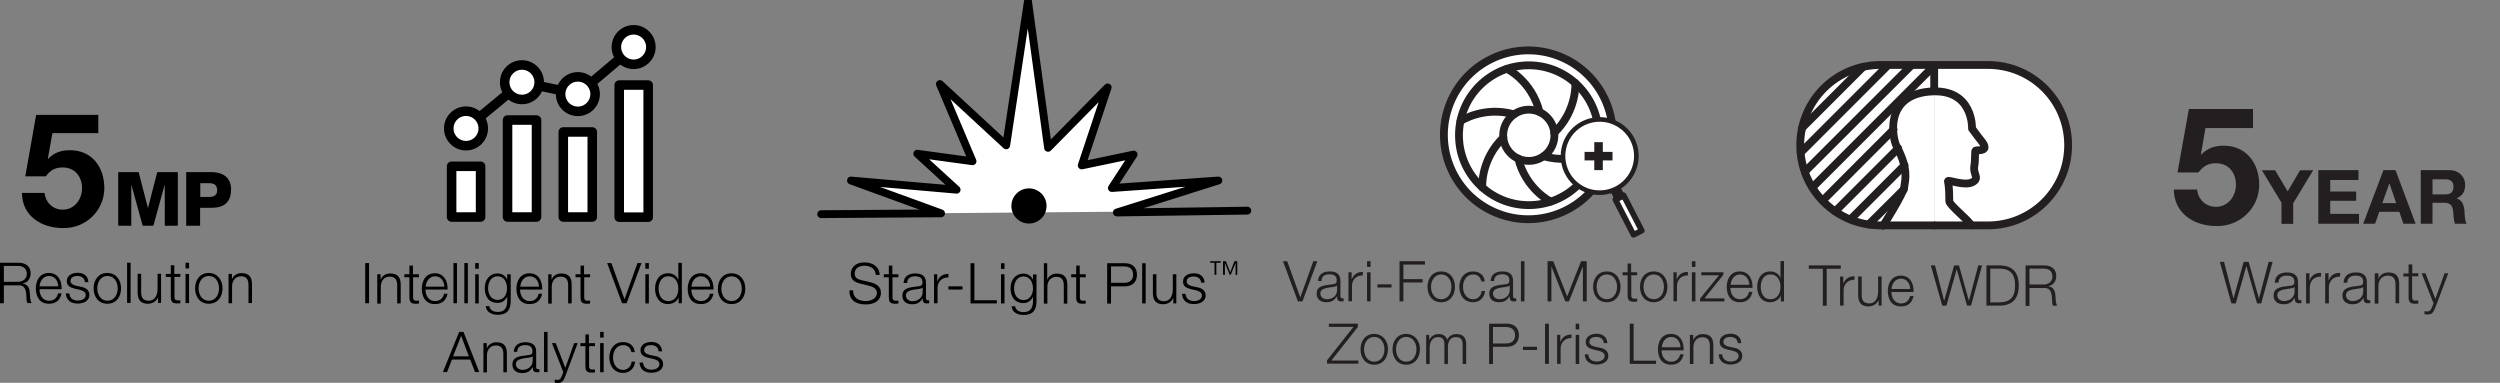 <?xml version="1.0" encoding="utf-8"?>
<!-- Generator: Adobe Illustrator 25.4.1, SVG Export Plug-In . SVG Version: 6.00 Build 0)  -->
<svg version="1.1" id="Layer_1" xmlns="http://www.w3.org/2000/svg" xmlns:xlink="http://www.w3.org/1999/xlink" x="0px" y="0px"
	 viewBox="0 0 1493 228.6" style="enable-background:new 0 0 1493 228.6;" xml:space="preserve">
<rect x="0" y="0" width="1493" height="228.6" fill="#808080" stroke="none"/>
<style type="text/css">
	.st0{fill:#231F20;}
	.st1{fill:#FFFFFF;stroke:#231F20;stroke-width:4.669;stroke-linecap:round;stroke-linejoin:round;stroke-miterlimit:10;}
	.st2{fill:none;stroke:#231F20;stroke-width:4.669;stroke-linecap:round;stroke-linejoin:round;stroke-miterlimit:10;}
	.st3{fill:#FFFFFF;stroke:#231F20;stroke-width:2.752;stroke-miterlimit:10;}
	.st4{fill:#FFFFFF;stroke:#231F20;stroke-width:3.44;stroke-linecap:round;stroke-linejoin:round;stroke-miterlimit:10;}
	.st5{fill:none;stroke:#231F20;stroke-width:3.44;stroke-linecap:round;stroke-linejoin:round;stroke-miterlimit:10;}
	.st6{fill:#FFFFFF;stroke:#000000;stroke-width:4.669;stroke-linecap:round;stroke-linejoin:round;stroke-miterlimit:10;}
	.st7{fill:#FFFFFF;stroke:#000000;stroke-width:5.699;stroke-linecap:round;stroke-linejoin:round;stroke-miterlimit:10;}
	.st8{fill:none;stroke:#000000;stroke-width:5.699;stroke-linecap:round;stroke-linejoin:round;stroke-miterlimit:10;}
</style>
<g>
	<g>
		<g>
			<g>
				<path class="st0" d="M1345.4,76.5h-28.3l-2.7,15.6l0.2,0.2c3.7-3.8,8-5.3,13.4-5.3c13.5,0,21.2,10.5,21.2,23.3
					c0,14.1-11.7,25-25.5,24.7c-13.3,0-25.3-7.4-25.5-21.8h13.9c0.7,6.1,5.2,10.3,11.3,10.3c7.3,0,11.9-6.4,11.9-13.2
					c0-7.2-4.4-12.8-11.9-12.8c-5,0-7.7,1.8-10.5,5.5h-12.5l6.8-37.9h38.3V76.5z"/>
			</g>
			<g>
				<path class="st0" d="M1362.6,121.2l-11.8-19.5h7.9l7.5,12.6l7.4-12.6h7.8l-11.9,19.7v12.3h-7V121.2z"/>
				<path class="st0" d="M1384.6,101.6h23.9v5.9h-16.9v6.9h15.5v5.5h-15.5v7.8h17.2v5.9h-24.3V101.6z"/>
				<path class="st0" d="M1423.4,101.6h7.2l12,32h-7.3l-2.4-7.1h-12l-2.5,7.1h-7.1L1423.4,101.6z M1422.7,121.3h8.3l-4-11.7h-0.1
					L1422.7,121.3z"/>
				<path class="st0" d="M1445.6,101.6h17.2c5.7,0,9.4,4,9.4,8.8c0,3.8-1.5,6.6-5.1,8v0.1c3.4,0.9,4.4,4.3,4.7,7.5
					c0.1,2,0.1,5.8,1.3,7.6h-7c-0.8-2-0.8-5.1-1.1-7.7c-0.5-3.4-1.8-4.8-5.3-4.8h-7v12.5h-7V101.6z M1452.7,116.1h7.7
					c3.1,0,4.8-1.3,4.8-4.6c0-3.1-1.7-4.4-4.8-4.4h-7.7V116.1z"/>
			</g>
		</g>
		<g>
			<path class="st0" d="M1325.7,156.4h2.5l5.6,21.7h0.1l6-21.7h3l6.1,21.7h0.1l5.7-21.7h2.4l-6.8,24.8h-2.5l-6.3-22.2h-0.1
				l-6.3,22.2h-2.6L1325.7,156.4z"/>
			<path class="st0" d="M1358.5,168.7c0.2-4.2,3.2-6,7.3-6c3.2,0,6.6,1,6.6,5.8v9.5c0,0.8,0.4,1.3,1.3,1.3c0.2,0,0.5-0.1,0.7-0.1
				v1.8c-0.5,0.1-0.8,0.1-1.4,0.1c-2.2,0-2.6-1.3-2.6-3.1h-0.1c-1.5,2.3-3.1,3.7-6.5,3.7c-3.3,0-6-1.6-6-5.2c0-5,4.9-5.2,9.6-5.8
				c1.8-0.2,2.8-0.5,2.8-2.4c0-3-2.1-3.7-4.7-3.7c-2.7,0-4.7,1.3-4.8,4.2H1358.5z M1370.2,171.4L1370.2,171.4
				c-0.3,0.5-1.3,0.7-1.9,0.8c-3.7,0.7-8.3,0.6-8.3,4.1c0,2.2,1.9,3.5,4,3.5c3.3,0,6.3-2.1,6.3-5.6V171.4z"/>
			<path class="st0" d="M1377.2,163.2h2v4.2h0.1c1.1-2.9,3.5-4.6,6.8-4.4v2.2c-4-0.2-6.7,2.7-6.7,6.4v9.6h-2.2V163.2z"/>
			<path class="st0" d="M1388.6,163.2h2v4.2h0.1c1.1-2.9,3.5-4.6,6.8-4.4v2.2c-4-0.2-6.7,2.7-6.7,6.4v9.6h-2.2V163.2z"/>
			<path class="st0" d="M1399.6,168.7c0.2-4.2,3.2-6,7.3-6c3.2,0,6.6,1,6.6,5.8v9.5c0,0.8,0.4,1.3,1.3,1.3c0.2,0,0.5-0.1,0.7-0.1
				v1.8c-0.5,0.1-0.8,0.1-1.4,0.1c-2.2,0-2.6-1.3-2.6-3.1h-0.1c-1.5,2.3-3.1,3.7-6.5,3.7c-3.3,0-6-1.6-6-5.2c0-5,4.9-5.2,9.6-5.8
				c1.8-0.2,2.8-0.5,2.8-2.4c0-3-2.1-3.7-4.7-3.7c-2.7,0-4.7,1.3-4.8,4.2H1399.6z M1411.2,171.4L1411.2,171.4
				c-0.3,0.5-1.3,0.7-1.9,0.8c-3.7,0.7-8.3,0.6-8.3,4.1c0,2.2,1.9,3.5,4,3.5c3.3,0,6.3-2.1,6.3-5.6V171.4z"/>
			<path class="st0" d="M1418.2,163.2h2.2v3.1h0.1c0.8-2.2,3.2-3.6,5.7-3.6c5,0,6.6,2.6,6.6,6.9v11.5h-2.2V170c0-3.1-1-5.4-4.6-5.4
				c-3.5,0-5.6,2.6-5.6,6.2v10.5h-2.2V163.2z"/>
			<path class="st0" d="M1440.5,163.2h3.7v1.8h-3.7v12.1c0,1.4,0.2,2.3,1.8,2.4c0.6,0,1.3,0,1.9-0.1v1.9c-0.7,0-1.3,0.1-1.9,0.1
				c-2.9,0-3.9-1-3.9-4v-12.3h-3.1v-1.8h3.1v-5.4h2.2V163.2z"/>
			<path class="st0" d="M1446.2,163.2h2.3l5.9,15.3l5.5-15.3h2.2l-7.8,20.7c-1.3,3-2,3.9-4.7,3.9c-0.9,0-1.3,0-1.7-0.2v-1.8
				c0.5,0.1,1,0.2,1.5,0.2c1.9,0,2.4-1.1,3.1-2.8l0.8-2.1L1446.2,163.2z"/>
		</g>
	</g>
	<g>
		<g>
			<path class="st0" d="M766.2,156h2.5l7.8,21.5h0.1l7.7-21.5h2.4l-8.9,24h-2.7L766.2,156z"/>
			<path class="st0" d="M787.1,167.9c0.2-4.1,3.1-5.8,7-5.8c3.1,0,6.4,0.9,6.4,5.6v9.2c0,0.8,0.4,1.3,1.2,1.3c0.2,0,0.5-0.1,0.7-0.1
				v1.8c-0.5,0.1-0.8,0.1-1.4,0.1c-2.2,0-2.5-1.2-2.5-3h-0.1c-1.5,2.3-3,3.5-6.3,3.5c-3.2,0-5.8-1.6-5.8-5.1c0-4.9,4.7-5,9.3-5.6
				c1.7-0.2,2.7-0.4,2.7-2.4c0-2.9-2.1-3.6-4.5-3.6c-2.6,0-4.6,1.2-4.6,4H787.1z M798.4,170.5L798.4,170.5c-0.3,0.5-1.3,0.7-1.8,0.8
				c-3.6,0.6-8.1,0.6-8.1,4c0,2.1,1.9,3.4,3.9,3.4c3.2,0,6.1-2,6.1-5.4V170.5z"/>
			<path class="st0" d="M805.2,162.6h2v4.1h0.1c1.1-2.8,3.4-4.4,6.6-4.3v2.1c-3.8-0.2-6.5,2.6-6.5,6.2v9.2h-2.1V162.6z"/>
			<path class="st0" d="M816.4,156h2.1v3.4h-2.1V156z M816.4,162.6h2.1V180h-2.1V162.6z"/>
			<path class="st0" d="M822.6,171.7v-1.9h8.4v1.9H822.6z"/>
			<path class="st0" d="M835.8,156H851v2h-12.9v8.7h11.5v2h-11.5V180h-2.3V156z"/>
			<path class="st0" d="M868.9,171.3c0,5-2.9,9.2-8.2,9.2c-5.3,0-8.2-4.2-8.2-9.2c0-5,2.9-9.2,8.2-9.2
				C866,162.1,868.9,166.3,868.9,171.3z M854.6,171.3c0,3.7,2,7.4,6.1,7.4c4.1,0,6.1-3.7,6.1-7.4c0-3.7-2-7.4-6.1-7.4
				C856.7,163.9,854.6,167.6,854.6,171.3z"/>
			<path class="st0" d="M884.7,168.1c-0.6-2.6-2.2-4.2-4.9-4.2c-4.1,0-6.1,3.7-6.1,7.4c0,3.7,2,7.4,6.1,7.4c2.6,0,4.8-2,5-4.9h2.1
				c-0.6,4.2-3.3,6.7-7.2,6.7c-5.3,0-8.2-4.2-8.2-9.2c0-5,2.9-9.2,8.2-9.2c3.7,0,6.6,2,7,6H884.7z"/>
			<path class="st0" d="M890.2,167.9c0.2-4.1,3.1-5.8,7-5.8c3.1,0,6.4,0.9,6.4,5.6v9.2c0,0.8,0.4,1.3,1.2,1.3c0.2,0,0.5-0.1,0.7-0.1
				v1.8c-0.5,0.1-0.8,0.1-1.4,0.1c-2.2,0-2.5-1.2-2.5-3h-0.1c-1.5,2.3-3,3.5-6.3,3.5c-3.2,0-5.8-1.6-5.8-5.1c0-4.9,4.7-5,9.3-5.6
				c1.8-0.2,2.7-0.4,2.7-2.4c0-2.9-2-3.6-4.5-3.6c-2.6,0-4.6,1.2-4.6,4H890.2z M901.5,170.5L901.5,170.5c-0.3,0.5-1.3,0.7-1.8,0.8
				c-3.6,0.6-8.1,0.6-8.1,4c0,2.1,1.9,3.4,3.9,3.4c3.2,0,6.1-2,6.1-5.4V170.5z"/>
			<path class="st0" d="M908.3,156h2.1v24h-2.1V156z"/>
			<path class="st0" d="M924.2,156h3.4l8.3,21l8.3-21h3.4v24h-2.3v-20.7h-0.1l-8.2,20.7h-2.2l-8.2-20.7h-0.1V180h-2.3V156z"/>
			<path class="st0" d="M967.8,171.3c0,5-2.9,9.2-8.2,9.2c-5.3,0-8.2-4.2-8.2-9.2c0-5,2.9-9.2,8.2-9.2
				C964.9,162.1,967.8,166.3,967.8,171.3z M953.5,171.3c0,3.7,2,7.4,6.1,7.4c4.1,0,6.1-3.7,6.1-7.4c0-3.7-2-7.4-6.1-7.4
				C955.5,163.9,953.5,167.6,953.5,171.3z"/>
			<path class="st0" d="M974.2,162.6h3.5v1.8h-3.5v11.7c0,1.4,0.2,2.2,1.7,2.3c0.6,0,1.2,0,1.8-0.1v1.8c-0.6,0-1.2,0.1-1.9,0.1
				c-2.8,0-3.8-0.9-3.8-3.9v-11.9h-3v-1.8h3v-5.2h2.1V162.6z"/>
			<path class="st0" d="M995.8,171.3c0,5-2.9,9.2-8.2,9.2c-5.3,0-8.2-4.2-8.2-9.2c0-5,2.9-9.2,8.2-9.2
				C992.9,162.1,995.8,166.3,995.8,171.3z M981.5,171.3c0,3.7,2,7.4,6.1,7.4c4.1,0,6.1-3.7,6.1-7.4c0-3.7-2-7.4-6.1-7.4
				C983.5,163.9,981.5,167.6,981.5,171.3z"/>
			<path class="st0" d="M999.3,162.6h2v4.1h0.1c1.1-2.8,3.4-4.4,6.6-4.3v2.1c-3.8-0.2-6.5,2.6-6.5,6.2v9.2h-2.1V162.6z"/>
			<path class="st0" d="M1010.4,156h2.1v3.4h-2.1V156z M1010.4,162.6h2.1V180h-2.1V162.6z"/>
			<path class="st0" d="M1017.9,178.2h11.9v1.8h-14.5v-1.7l11.3-13.9h-10.6v-1.8h13.2v1.5L1017.9,178.2z"/>
			<path class="st0" d="M1033.4,171.9c0,3.1,1.6,6.8,5.7,6.8c3.1,0,4.8-1.8,5.4-4.4h2.1c-0.9,3.9-3.2,6.2-7.6,6.2
				c-5.5,0-7.8-4.2-7.8-9.2c0-4.6,2.3-9.2,7.8-9.2c5.6,0,7.8,4.9,7.6,9.8H1033.4z M1044.7,170.1c-0.1-3.2-2.1-6.2-5.5-6.2
				c-3.5,0-5.4,3-5.7,6.2H1044.7z"/>
			<path class="st0" d="M1065.4,180h-1.9v-3.3h-0.1c-0.9,2.3-3.7,3.8-6.2,3.8c-5.3,0-7.8-4.3-7.8-9.2c0-4.9,2.5-9.2,7.8-9.2
				c2.6,0,5.1,1.3,6,3.8h0.1v-10h2.1V180z M1057.2,178.7c4.5,0,6.1-3.8,6.1-7.4c0-3.6-1.6-7.4-6.1-7.4c-4,0-5.7,3.8-5.7,7.4
				C1051.5,174.9,1053.2,178.7,1057.2,178.7z"/>
			<path class="st0" d="M793.6,193.3h17.3v2l-15.8,20h16.1v1.9h-18.7v-2l15.8-20h-14.7V193.3z"/>
			<path class="st0" d="M828.9,208.6c0,5-2.9,9.2-8.2,9.2c-5.3,0-8.2-4.2-8.2-9.2c0-5,2.9-9.2,8.2-9.2
				C826,199.5,828.9,203.7,828.9,208.6z M814.6,208.6c0,3.7,2,7.4,6.1,7.4c4.1,0,6.1-3.7,6.1-7.4c0-3.7-2-7.4-6.1-7.4
				C816.7,201.2,814.6,204.9,814.6,208.6z"/>
			<path class="st0" d="M848,208.6c0,5-2.9,9.2-8.2,9.2c-5.3,0-8.2-4.2-8.2-9.2c0-5,2.9-9.2,8.2-9.2
				C845.1,199.5,848,203.7,848,208.6z M833.7,208.6c0,3.7,2,7.4,6.1,7.4c4.1,0,6.1-3.7,6.1-7.4c0-3.7-2-7.4-6.1-7.4
				C835.7,201.2,833.7,204.9,833.7,208.6z"/>
			<path class="st0" d="M851.5,200h2v2.9h0.1c1.1-2.1,2.9-3.4,5.7-3.4c2.3,0,4.3,1.1,5,3.4c1-2.3,3.2-3.4,5.5-3.4
				c3.8,0,5.8,2,5.8,6.1v11.8h-2.1v-11.7c0-2.9-1.1-4.4-4.1-4.4c-3.7,0-4.7,3-4.7,6.3v9.8h-2.1v-11.8c0-2.4-0.9-4.3-3.6-4.3
				c-3.7,0-5.1,2.8-5.2,6.4v9.7h-2.1V200z"/>
			<path class="st0" d="M889.3,193.3h10.7c4.3,0,7.1,2.5,7.1,6.9c0,4.3-2.8,6.9-7.1,6.9h-8.4v10.3h-2.3V193.3z M891.6,205.1h7.9
				c3.2,0,5.3-1.6,5.3-4.9c0-3.3-2.2-4.9-5.3-4.9h-7.9V205.1z"/>
			<path class="st0" d="M909.5,209v-1.9h8.4v1.9H909.5z"/>
			<path class="st0" d="M922.7,193.3h2.3v24h-2.3V193.3z"/>
			<path class="st0" d="M929.8,200h2v4.1h0.1c1.1-2.8,3.4-4.4,6.6-4.3v2.1c-3.8-0.2-6.5,2.6-6.5,6.2v9.2h-2.1V200z"/>
			<path class="st0" d="M941,193.3h2.1v3.4H941V193.3z M941,200h2.1v17.4H941V200z"/>
			<path class="st0" d="M957.8,205c-0.1-2.6-2.1-3.8-4.5-3.8c-1.9,0-4.1,0.7-4.1,3c0,1.9,2.2,2.6,3.6,2.9l2.8,0.6
				c2.4,0.4,4.9,1.8,4.9,4.8c0,3.8-3.7,5.2-7,5.2c-4,0-6.8-1.9-7.1-6.1h2.1c0.2,2.9,2.3,4.3,5.1,4.3c2,0,4.7-0.9,4.7-3.3
				c0-2-1.9-2.7-3.8-3.2l-2.7-0.6c-2.8-0.7-4.8-1.7-4.8-4.6c0-3.5,3.5-4.9,6.5-4.9c3.5,0,6.2,1.8,6.4,5.6H957.8z"/>
			<path class="st0" d="M973.3,193.3h2.3v22.1h13.4v1.9h-15.7V193.3z"/>
			<path class="st0" d="M992.3,209.2c0,3.1,1.6,6.8,5.7,6.8c3.1,0,4.8-1.8,5.4-4.4h2.1c-0.9,3.9-3.2,6.2-7.6,6.2
				c-5.5,0-7.8-4.2-7.8-9.2c0-4.6,2.3-9.2,7.8-9.2c5.6,0,7.8,4.9,7.6,9.8H992.3z M1003.6,207.4c-0.1-3.2-2.1-6.2-5.5-6.2
				c-3.5,0-5.4,3-5.7,6.2H1003.6z"/>
			<path class="st0" d="M1009.1,200h2.1v3h0.1c0.8-2.1,3.1-3.5,5.5-3.5c4.9,0,6.4,2.6,6.4,6.7v11.2h-2.1v-10.8c0-3-1-5.2-4.4-5.2
				c-3.4,0-5.4,2.6-5.4,5.9v10.1h-2.1V200z"/>
			<path class="st0" d="M1037.8,205c-0.1-2.6-2.1-3.8-4.5-3.8c-1.9,0-4.1,0.7-4.1,3c0,1.9,2.2,2.6,3.6,2.9l2.8,0.6
				c2.4,0.4,4.9,1.8,4.9,4.8c0,3.8-3.7,5.2-7,5.2c-4,0-6.8-1.9-7.1-6.1h2.1c0.2,2.9,2.3,4.3,5.1,4.3c2,0,4.7-0.9,4.7-3.3
				c0-2-1.9-2.7-3.8-3.2l-2.7-0.6c-2.8-0.7-4.8-1.7-4.8-4.6c0-3.5,3.5-4.9,6.5-4.9c3.5,0,6.2,1.8,6.4,5.6H1037.8z"/>
		</g>
		<g>
			<g>
				
					<ellipse transform="matrix(0.368 -0.93 0.93 0.368 501.588 899.861)" class="st1" cx="913" cy="80.8" rx="50.4" ry="50.4"/>
				<path class="st2" d="M913,96.1c-8.4,0-15.3-6.8-15.3-15.3c0-8.4,6.8-15.3,15.3-15.3c8.4,0,15.3,6.8,15.3,15.3
					C928.3,89.2,921.5,96.1,913,96.1z"/>
				<path class="st2" d="M900,41.1c0,0,14.8,7.3,19.4,25.7"/>
				<path class="st2" d="M913,122.5c-23.1,0-41.7-18.7-41.7-41.7C871.3,57.7,890,39,913,39c23.1,0,41.7,18.7,41.7,41.8
					C954.8,103.8,936.1,122.5,913,122.5z"/>
				<path class="st2" d="M872.2,72.3c0,0,13.8-9.2,32-4"/>
				<path class="st2" d="M885.2,111.9c0,0-1.1-16.5,12.6-29.7"/>
				<path class="st2" d="M926.1,120.4c0,0-14.8-7.3-19.4-25.7"/>
				<path class="st2" d="M953.9,89.3c0,0-13.8,9.2-32,4"/>
				<path class="st2" d="M940.8,49.6c0,0,1.1,16.5-12.6,29.7"/>
			</g>
			<g>
				<g>
					<path class="st3" d="M973.2,105.8c-7,9.9-20.7,12.2-30.5,5.3c-9.9-7-12.2-20.7-5.3-30.5c7-9.9,20.7-12.2,30.5-5.3
						C977.9,82.2,980.2,95.9,973.2,105.8z"/>
					
						<rect x="969.7" y="116.3" transform="matrix(0.889 -0.458 0.458 0.889 49.376 459.883)" class="st4" width="5.5" height="23.7"/>
					
						<rect x="964.5" y="113.3" transform="matrix(0.889 -0.458 0.458 0.889 54.43 455.529)" class="st5" width="3.1" height="4.7"/>
				</g>
				<g>
					<path class="st0" d="M946.3,90.7h5.8v-5.8h5.1v5.8h5.8v5.1h-5.8v5.8h-5.1v-5.8h-5.8V90.7z"/>
				</g>
			</g>
		</g>
	</g>
	<g>
		<g>
			<path class="st0" d="M1080.3,158.5h19v2h-8.4v22.1h-2.3v-22.1h-8.4V158.5z"/>
			<path class="st0" d="M1098.8,165.2h2v4.1h0.1c1.1-2.8,3.4-4.4,6.6-4.3v2.1c-3.8-0.2-6.5,2.6-6.5,6.2v9.2h-2.1V165.2z"/>
			<path class="st0" d="M1123.9,182.5h-2v-3.1h-0.1c-1.1,2.3-3.4,3.6-6,3.6c-4.4,0-6.1-2.6-6.1-6.6v-11.3h2.1v11.3
				c0.1,3.1,1.3,4.8,4.6,4.8c3.6,0,5.2-3.4,5.2-7v-9.1h2.1V182.5z"/>
			<path class="st0" d="M1129.6,174.4c0,3.1,1.6,6.8,5.7,6.8c3.1,0,4.8-1.8,5.4-4.4h2.1c-0.9,3.9-3.2,6.2-7.6,6.2
				c-5.5,0-7.8-4.2-7.8-9.2c0-4.6,2.3-9.2,7.8-9.2c5.6,0,7.8,4.9,7.6,9.8H1129.6z M1140.8,172.6c-0.1-3.2-2.1-6.2-5.5-6.2
				c-3.5,0-5.4,3-5.7,6.2H1140.8z"/>
			<path class="st0" d="M1153.1,158.5h2.5l5.4,21h0.1l5.9-21h2.9l5.9,21h0.1l5.5-21h2.3l-6.6,24h-2.4l-6.1-21.5h-0.1l-6.1,21.5h-2.5
				L1153.1,158.5z"/>
			<path class="st0" d="M1186.3,158.5h8.3c7.2,0.2,11,4.1,11,12c0,7.9-3.8,11.8-11,12h-8.3V158.5z M1188.6,180.6h4.9
				c6.9,0,9.9-2.9,9.9-10.1c0-7.2-3-10.1-9.9-10.1h-4.9V180.6z"/>
			<path class="st0" d="M1209.7,158.5h11c4,0,7.3,1.9,7.3,6.3c0,3-1.6,5.5-4.7,6.1v0.1c3.1,0.4,4,2.6,4.2,5.4
				c0.1,1.6,0.1,4.9,1.1,6.2h-2.5c-0.6-0.9-0.6-2.7-0.6-3.7c-0.2-3.4-0.5-7.1-4.8-6.9h-8.7v10.7h-2.3V158.5z M1212,169.9h8.5
				c2.8,0,5.2-1.7,5.2-4.7s-1.7-4.8-5.2-4.8h-8.5V169.9z"/>
		</g>
		<g id="XMLID_45_">
			<path id="XMLID_57_" class="st1" d="M1155.1,38.8h32.1c26.5,0,47.9,21.4,47.9,47.9c0,26.5-21.4,47.9-47.9,47.9h-32.1"/>
			<path id="XMLID_56_" class="st1" d="M1155.1,134.6H1123c-26.5,0-47.9-21.4-47.9-47.9c0-26.5,21.4-47.9,47.9-47.9h32.1v14.5"/>
			<g id="XMLID_47_">
				<line id="XMLID_55_" class="st2" x1="1096" y1="126.2" x2="1133.6" y2="88.6"/>
				<line id="XMLID_54_" class="st2" x1="1130.8" y1="77.4" x2="1088.5" y2="119.8"/>
				<line id="XMLID_53_" class="st2" x1="1155.1" y1="39.2" x2="1082.4" y2="111.9"/>
				<line id="XMLID_52_" class="st2" x1="1141.7" y1="38.8" x2="1077.9" y2="102.5"/>
				<line id="XMLID_51_" class="st2" x1="1075.4" y1="91.1" x2="1127.7" y2="38.8"/>
				<line id="XMLID_50_" class="st2" x1="1112.7" y1="39.9" x2="1076.3" y2="76.3"/>
				<line id="XMLID_49_" class="st2" x1="1116" y1="134" x2="1137" y2="113.1"/>
				<line id="XMLID_48_" class="st2" x1="1137.4" y1="98.7" x2="1105.1" y2="131"/>
			</g>
			<path id="XMLID_46_" class="st2" d="M1177.2,134.6c-1.3-3-13.1-12.1-13.1-14.5c0-4.3-0.1-9-0.8-11.8c-0.4-1.5,10.4,3.4,15.2,0.2
				c3.7-2.5-0.4-4.5,0.6-9.6c0.6-3.3,0.2-8.7,0.7-9c0.5-0.3,5.4,0.3,5.4-1.9c0-2.2-2.4-4-7.5-11.2c0,0,1-24.3-25.4-22.1
				c-27.2,2.3-22.1,27.9-19.7,32.5c7.3,13.6,5.2,20.2,4.6,24.5c-0.6,4.2-12.6,23.1-12.6,23.1"/>
		</g>
	</g>
	<g>
		<g>
			<path d="M509.5,173.3c-0.1,4.9,3.5,6.5,7.8,6.5c2.5,0,6.4-1.4,6.4-4.9c0-2.7-2.7-3.8-4.9-4.3l-5.3-1.3c-2.8-0.7-5.4-2-5.4-5.8
				c0-2.4,1.5-6.8,8.3-6.8c4.7,0,8.9,2.6,8.9,7.5h-2.3c-0.1-3.7-3.2-5.5-6.6-5.5c-3.1,0-6,1.2-6,4.8c0,2.3,1.7,3.2,3.6,3.7l5.9,1.4
				c3.4,0.9,6.2,2.4,6.2,6.3c0,1.6-0.7,6.9-9.2,6.9c-5.7,0-9.9-2.6-9.6-8.4H509.5z"/>
			<path d="M533,163.8h3.5v1.8H533v11.7c0,1.4,0.2,2.2,1.7,2.3c0.6,0,1.2,0,1.8-0.1v1.8c-0.6,0-1.2,0.1-1.9,0.1
				c-2.8,0-3.8-0.9-3.8-3.9v-11.9h-3v-1.8h3v-5.2h2.1V163.8z"/>
			<path d="M539.6,169.1c0.2-4.1,3.1-5.8,7-5.8c3.1,0,6.4,0.9,6.4,5.6v9.2c0,0.8,0.4,1.3,1.2,1.3c0.2,0,0.5-0.1,0.7-0.1v1.8
				c-0.5,0.1-0.8,0.1-1.4,0.1c-2.2,0-2.5-1.2-2.5-3H551c-1.5,2.3-3,3.5-6.3,3.5c-3.2,0-5.8-1.6-5.8-5.1c0-4.9,4.7-5,9.3-5.6
				c1.7-0.2,2.7-0.4,2.7-2.4c0-2.9-2.1-3.6-4.5-3.6c-2.6,0-4.6,1.2-4.6,4H539.6z M550.9,171.7L550.9,171.7c-0.3,0.5-1.3,0.7-1.8,0.8
				c-3.6,0.6-8.1,0.6-8.1,4c0,2.1,1.9,3.4,3.9,3.4c3.2,0,6.1-2,6.1-5.4V171.7z"/>
			<path d="M557.7,163.8h2v4.1h0.1c1.1-2.8,3.4-4.4,6.6-4.3v2.1c-3.8-0.2-6.5,2.6-6.5,6.2v9.2h-2.1V163.8z"/>
			<path d="M566.4,172.9V171h8.4v1.9H566.4z"/>
			<path d="M579.6,157.2h2.3v22.1h13.4v1.9h-15.7V157.2z"/>
			<path d="M597.8,157.2h2.1v3.4h-2.1V157.2z M597.8,163.8h2.1v17.4h-2.1V163.8z"/>
			<path d="M619,179.8c0,5.2-2,8.3-7.7,8.3c-3.5,0-6.9-1.5-7.2-5.2h2.1c0.5,2.6,2.7,3.5,5.1,3.5c3.9,0,5.6-2.3,5.6-6.6v-2.4h-0.1
				c-1,2.1-3,3.6-5.5,3.6c-5.5,0-7.8-4-7.8-8.9c0-4.8,2.8-8.7,7.8-8.7c2.5,0,4.7,1.6,5.5,3.5h0.1v-3h2.1V179.8z M616.9,172.3
				c0-3.4-1.6-7.2-5.6-7.2c-4,0-5.7,3.6-5.7,7.2c0,3.5,1.8,6.9,5.7,6.9C615,179.2,616.9,175.8,616.9,172.3z"/>
			<path d="M623.3,157.2h2.1v9.7h0.1c0.8-2.1,3.1-3.5,5.5-3.5c4.9,0,6.4,2.6,6.4,6.7v11.2h-2.1v-10.8c0-3-1-5.2-4.4-5.2
				c-3.4,0-5.4,2.6-5.4,5.9v10.1h-2.1V157.2z"/>
			<path d="M644.9,163.8h3.5v1.8h-3.5v11.7c0,1.4,0.2,2.2,1.7,2.3c0.6,0,1.2,0,1.8-0.1v1.8c-0.6,0-1.2,0.1-1.9,0.1
				c-2.8,0-3.8-0.9-3.8-3.9v-11.9h-3v-1.8h3v-5.2h2.1V163.8z"/>
			<path d="M661.2,157.2h10.7c4.3,0,7.1,2.5,7.1,6.9c0,4.3-2.8,6.9-7.1,6.9h-8.4v10.3h-2.3V157.2z M663.5,168.9h7.9
				c3.2,0,5.3-1.6,5.3-4.9c0-3.3-2.2-4.9-5.3-4.9h-7.9V168.9z"/>
			<path d="M682.1,157.2h2.1v24h-2.1V157.2z"/>
			<path d="M702.6,181.2h-1.9v-3.1h-0.1c-1.1,2.3-3.4,3.6-6,3.6c-4.4,0-6.1-2.6-6.1-6.6v-11.3h2.1v11.3c0.1,3.1,1.3,4.8,4.6,4.8
				c3.6,0,5.2-3.4,5.2-7v-9.1h2.1V181.2z"/>
			<path d="M717.3,168.9c-0.1-2.6-2.1-3.8-4.5-3.8c-1.9,0-4.1,0.7-4.1,3c0,1.9,2.2,2.6,3.6,2.9l2.8,0.6c2.4,0.4,4.9,1.8,4.9,4.8
				c0,3.8-3.7,5.2-7,5.2c-4,0-6.8-1.9-7.1-6.1h2.1c0.2,2.9,2.3,4.3,5.1,4.3c2,0,4.7-0.9,4.7-3.3c0-2-1.9-2.7-3.8-3.2l-2.7-0.6
				c-2.8-0.7-4.8-1.7-4.8-4.6c0-3.5,3.5-4.9,6.5-4.9c3.5,0,6.2,1.8,6.4,5.6H717.3z"/>
			<path d="M725.3,164.1v-7.2h-2.6V156h6.3v0.9h-2.6v7.2H725.3z M730.4,164.1V156h1.7l2.6,6.6l2.5-6.6h1.7v8.1h-1v-7.1h0l-2.9,7.1
				h-0.6l-2.9-7.1h0v7.1H730.4z"/>
		</g>
		<g>
			<polyline class="st6" points="744.9,125.8 667,126.9 727.6,107.8 664,112.3 677,92.3 646,98.8 661.5,52.2 625.9,88.3 613.9,0.6 
				600.9,86.8 561.3,50.2 580.8,96.3 547.8,91.8 571.3,113.3 508.2,107.8 562,127.4 490.4,127.9 			"/>
			<circle cx="614.5" cy="123" r="10.5"/>
		</g>
	</g>
	<g>
		<g>
			<path d="M58.7,79.5H31.3l-2.7,15.1l0.2,0.2c3.6-3.7,7.8-5.1,13-5.1c13.1,0,20.5,10.1,20.5,22.6c0,13.6-11.3,24.2-24.6,23.9
				c-12.9,0-24.5-7.1-24.6-21h13.5c0.7,5.9,5,10,10.9,10c7,0,11.5-6.2,11.5-12.8c0-6.9-4.3-12.4-11.5-12.4c-4.8,0-7.5,1.7-10.1,5.3
				H15.1l6.5-36.7h37.1V79.5z"/>
			<path d="M70.5,102.8h12.3l5.5,21.3h0.1l5.5-21.3h12.3v32h-7.8v-24.3h-0.1l-6.7,24.3h-6.4l-6.7-24.3h-0.1v24.3h-7.8V102.8z"/>
			<path d="M111.2,102.8h15.2c6,0,11.6,2.7,11.6,10.3c0,7.9-4.5,11-11.6,11h-6.9v10.7h-8.3V102.8z M119.6,117.6h5.6
				c2.6,0,4.5-1.1,4.5-4c0-3-1.9-4.2-4.5-4.2h-5.6V117.6z"/>
		</g>
		<g>
			<path d="M0,156.9h11c4,0,7.3,1.9,7.3,6.3c0,3-1.6,5.5-4.7,6.1v0.1c3.1,0.4,4,2.6,4.2,5.4c0.1,1.6,0.1,4.9,1.1,6.2h-2.5
				c-0.6-0.9-0.6-2.7-0.6-3.7c-0.2-3.4-0.5-7.1-4.8-6.9H2.3v10.7H0V156.9z M2.3,168.3h8.5c2.8,0,5.2-1.8,5.2-4.7s-1.8-4.8-5.2-4.8
				H2.3V168.3z"/>
			<path d="M23.6,172.8c0,3.1,1.6,6.8,5.7,6.8c3.1,0,4.8-1.8,5.4-4.4h2.1c-0.9,3.9-3.2,6.2-7.6,6.2c-5.5,0-7.8-4.2-7.8-9.2
				c0-4.6,2.3-9.2,7.8-9.2c5.6,0,7.8,4.9,7.6,9.7H23.6z M34.8,171c-0.1-3.2-2.1-6.2-5.5-6.2c-3.5,0-5.4,3-5.7,6.2H34.8z"/>
			<path d="M50.7,168.6c-0.1-2.6-2.1-3.8-4.5-3.8c-1.9,0-4.1,0.7-4.1,3c0,1.9,2.2,2.6,3.6,2.9l2.8,0.6c2.4,0.4,4.9,1.8,4.9,4.8
				c0,3.8-3.7,5.2-7,5.2c-4,0-6.8-1.9-7.1-6.1h2.1c0.2,2.9,2.3,4.3,5.1,4.3c2,0,4.7-0.9,4.7-3.3c0-2-1.9-2.7-3.8-3.2l-2.7-0.6
				c-2.8-0.7-4.8-1.7-4.8-4.6c0-3.5,3.5-4.9,6.5-4.9c3.5,0,6.2,1.8,6.4,5.6H50.7z"/>
			<path d="M72.3,172.2c0,5-2.9,9.2-8.2,9.2c-5.3,0-8.2-4.2-8.2-9.2c0-5,2.9-9.2,8.2-9.2C69.5,163.1,72.3,167.3,72.3,172.2z
				 M58.1,172.2c0,3.7,2,7.4,6.1,7.4c4.1,0,6.1-3.7,6.1-7.4c0-3.7-2-7.4-6.1-7.4C60.1,164.8,58.1,168.5,58.1,172.2z"/>
			<path d="M75.9,156.9H78v24h-2.1V156.9z"/>
			<path d="M96.4,180.9h-2v-3.1h-0.1c-1.1,2.3-3.4,3.6-6,3.6c-4.4,0-6.1-2.6-6.1-6.6v-11.3h2.1v11.3c0.1,3.1,1.3,4.8,4.6,4.8
				c3.6,0,5.2-3.4,5.2-7v-9.1h2.1V180.9z"/>
			<path d="M104.2,163.6h3.5v1.8h-3.5v11.7c0,1.4,0.2,2.2,1.7,2.3c0.6,0,1.2,0,1.8-0.1v1.8c-0.6,0-1.2,0.1-1.9,0.1
				c-2.8,0-3.8-0.9-3.8-3.9v-11.9h-3v-1.8h3v-5.2h2.1V163.6z"/>
			<path d="M110.8,156.9h2.1v3.4h-2.1V156.9z M110.8,163.6h2.1v17.4h-2.1V163.6z"/>
			<path d="M132.9,172.2c0,5-2.9,9.2-8.2,9.2c-5.3,0-8.2-4.2-8.2-9.2c0-5,2.9-9.2,8.2-9.2C130,163.1,132.9,167.3,132.9,172.2z
				 M118.6,172.2c0,3.7,2,7.4,6.1,7.4c4.1,0,6.1-3.7,6.1-7.4c0-3.7-2-7.4-6.1-7.4C120.6,164.8,118.6,168.5,118.6,172.2z"/>
			<path d="M136.4,163.6h2.1v3h0.1c0.8-2.1,3.1-3.5,5.5-3.5c4.9,0,6.4,2.6,6.4,6.7v11.2h-2.1v-10.8c0-3-1-5.2-4.4-5.2
				c-3.4,0-5.4,2.6-5.4,6v10.1h-2.1V163.6z"/>
		</g>
	</g>
	<g>
		<g>
			<g>
				<path d="M218.1,157.1h2.3v24h-2.3V157.1z"/>
				<path d="M225.2,163.8h2.1v3h0.1c0.8-2.1,3.1-3.5,5.5-3.5c4.9,0,6.4,2.6,6.4,6.7v11.2h-2.1v-10.8c0-3-1-5.2-4.4-5.2
					c-3.4,0-5.4,2.6-5.4,6v10.1h-2.1V163.8z"/>
				<path d="M246.7,163.8h3.5v1.8h-3.5v11.7c0,1.4,0.2,2.2,1.7,2.3c0.6,0,1.2,0,1.8-0.1v1.8c-0.6,0-1.2,0.1-1.9,0.1
					c-2.8,0-3.8-0.9-3.8-3.9v-11.9h-3v-1.8h3v-5.2h2.1V163.8z"/>
				<path d="M254.1,173c0,3.1,1.6,6.8,5.7,6.8c3.1,0,4.8-1.8,5.4-4.4h2.1c-0.9,3.9-3.2,6.2-7.6,6.2c-5.5,0-7.8-4.2-7.8-9.2
					c0-4.6,2.3-9.2,7.8-9.2c5.6,0,7.8,4.9,7.6,9.7H254.1z M265.4,171.2c-0.1-3.2-2.1-6.2-5.5-6.2c-3.5,0-5.4,3-5.7,6.2H265.4z"/>
				<path d="M270.8,157.1h2.1v24h-2.1V157.1z"/>
				<path d="M277.3,157.1h2.1v24h-2.1V157.1z"/>
				<path d="M283.8,157.1h2.1v3.4h-2.1V157.1z M283.8,163.8h2.1v17.4h-2.1V163.8z"/>
				<path d="M305,179.7c0,5.2-2,8.3-7.7,8.3c-3.5,0-6.9-1.5-7.2-5.2h2.1c0.5,2.6,2.7,3.5,5.1,3.5c3.9,0,5.6-2.3,5.6-6.6v-2.4h-0.1
					c-1,2.1-3,3.6-5.5,3.6c-5.6,0-7.8-4-7.8-8.9c0-4.8,2.8-8.7,7.8-8.7c2.5,0,4.7,1.6,5.5,3.5h0.1v-3h2.1V179.7z M302.8,172.2
					c0-3.4-1.6-7.2-5.6-7.2c-4,0-5.7,3.6-5.7,7.2c0,3.5,1.8,6.9,5.7,6.9C300.9,179.1,302.8,175.8,302.8,172.2z"/>
				<path d="M310.6,173c0,3.1,1.6,6.8,5.7,6.8c3.1,0,4.8-1.8,5.4-4.4h2.1c-0.9,3.9-3.2,6.2-7.6,6.2c-5.5,0-7.8-4.2-7.8-9.2
					c0-4.6,2.3-9.2,7.8-9.2c5.6,0,7.8,4.9,7.6,9.7H310.6z M321.9,171.2c-0.1-3.2-2.1-6.2-5.5-6.2c-3.5,0-5.4,3-5.7,6.2H321.9z"/>
				<path d="M327.3,163.8h2.1v3h0.1c0.8-2.1,3.1-3.5,5.5-3.5c4.9,0,6.4,2.6,6.4,6.7v11.2h-2.1v-10.8c0-3-1-5.2-4.4-5.2
					c-3.4,0-5.4,2.6-5.4,6v10.1h-2.1V163.8z"/>
				<path d="M348.9,163.8h3.5v1.8h-3.5v11.7c0,1.4,0.2,2.2,1.7,2.3c0.6,0,1.2,0,1.8-0.1v1.8c-0.6,0-1.2,0.1-1.9,0.1
					c-2.8,0-3.8-0.9-3.8-3.9v-11.9h-3v-1.8h3v-5.2h2.1V163.8z"/>
				<path d="M362.6,157.1h2.5l7.8,21.5h0.1l7.7-21.5h2.4l-8.9,24h-2.7L362.6,157.1z"/>
				<path d="M385.4,157.1h2.1v3.4h-2.1V157.1z M385.4,163.8h2.1v17.4h-2.1V163.8z"/>
				<path d="M407.2,181.1h-1.9v-3.3h-0.1c-0.9,2.3-3.7,3.8-6.2,3.8c-5.3,0-7.8-4.3-7.8-9.2c0-4.9,2.5-9.2,7.8-9.2
					c2.6,0,5.1,1.3,6,3.8h0.1v-10h2.1V181.1z M399,179.8c4.5,0,6.1-3.8,6.1-7.4c0-3.6-1.6-7.4-6.1-7.4c-4,0-5.7,3.8-5.7,7.4
					C393.3,176,395,179.8,399,179.8z"/>
				<path d="M412.9,173c0,3.1,1.6,6.8,5.7,6.8c3.1,0,4.8-1.8,5.4-4.4h2.1c-0.9,3.9-3.2,6.2-7.6,6.2c-5.5,0-7.8-4.2-7.8-9.2
					c0-4.6,2.3-9.2,7.8-9.2c5.6,0,7.8,4.9,7.6,9.7H412.9z M424.1,171.2c-0.1-3.2-2.1-6.2-5.5-6.2c-3.5,0-5.4,3-5.7,6.2H424.1z"/>
				<path d="M445.1,172.4c0,5-2.9,9.2-8.2,9.2c-5.3,0-8.2-4.2-8.2-9.2c0-5,2.9-9.2,8.2-9.2C442.3,163.3,445.1,167.5,445.1,172.4z
					 M430.8,172.4c0,3.7,2,7.4,6.1,7.4c4.1,0,6.1-3.7,6.1-7.4c0-3.7-2-7.4-6.1-7.4C432.9,165,430.8,168.7,430.8,172.4z"/>
				<path d="M274.2,198.2h2.6l9.4,24h-2.5l-2.9-7.5h-10.9l-2.9,7.5h-2.5L274.2,198.2z M270.6,212.8h9.4l-4.6-12.3L270.6,212.8z"/>
				<path d="M288.6,204.9h2.1v3h0.1c0.8-2.1,3.1-3.5,5.5-3.5c4.9,0,6.4,2.6,6.4,6.7v11.2h-2.1v-10.8c0-3-1-5.2-4.4-5.2
					c-3.4,0-5.4,2.6-5.4,6v10.1h-2.1V204.9z"/>
				<path d="M306.8,210.2c0.2-4.1,3.1-5.8,7-5.8c3.1,0,6.4,0.9,6.4,5.6v9.2c0,0.8,0.4,1.3,1.2,1.3c0.2,0,0.5-0.1,0.7-0.1v1.8
					c-0.5,0.1-0.8,0.1-1.4,0.1c-2.2,0-2.5-1.2-2.5-3h-0.1c-1.5,2.3-3,3.5-6.3,3.5c-3.2,0-5.8-1.6-5.8-5.1c0-4.9,4.7-5,9.3-5.6
					c1.7-0.2,2.7-0.4,2.7-2.4c0-2.9-2-3.6-4.5-3.6c-2.6,0-4.6,1.2-4.6,4H306.8z M318.1,212.7L318.1,212.7c-0.3,0.5-1.3,0.7-1.9,0.8
					c-3.6,0.6-8.1,0.6-8.1,4c0,2.1,1.9,3.4,3.9,3.4c3.2,0,6.1-2.1,6.1-5.4V212.7z"/>
				<path d="M324.9,198.2h2.1v24h-2.1V198.2z"/>
				<path d="M329.6,204.9h2.3l5.7,14.8l5.3-14.8h2.1l-7.5,20c-1.2,2.9-1.9,3.8-4.6,3.8c-0.8,0-1.3,0-1.6-0.2v-1.8
					c0.5,0.1,1,0.2,1.4,0.2c1.9,0,2.3-1.1,3-2.7l0.7-2L329.6,204.9z"/>
				<path d="M351.8,204.9h3.5v1.8h-3.5v11.7c0,1.4,0.2,2.2,1.7,2.3c0.6,0,1.2,0,1.8-0.1v1.8c-0.6,0-1.2,0.1-1.9,0.1
					c-2.8,0-3.8-0.9-3.8-3.9v-11.9h-3v-1.8h3v-5.2h2.1V204.9z"/>
				<path d="M358.4,198.2h2.1v3.4h-2.1V198.2z M358.4,204.9h2.1v17.4h-2.1V204.9z"/>
				<path d="M377.1,210.3c-0.6-2.6-2.2-4.2-4.9-4.2c-4.1,0-6.1,3.7-6.1,7.4c0,3.7,2,7.4,6.1,7.4c2.6,0,4.8-2.1,5-4.9h2.1
					c-0.6,4.2-3.3,6.7-7.2,6.7c-5.3,0-8.2-4.2-8.2-9.2c0-5,2.9-9.2,8.2-9.2c3.7,0,6.6,2,7,6H377.1z"/>
				<path d="M393.3,209.9c-0.1-2.6-2.1-3.8-4.5-3.8c-1.9,0-4.1,0.7-4.1,3c0,1.9,2.2,2.6,3.6,2.9l2.8,0.6c2.4,0.4,4.9,1.8,4.9,4.8
					c0,3.8-3.7,5.2-7,5.2c-4,0-6.8-1.9-7.1-6.1h2.1c0.2,2.9,2.3,4.3,5.1,4.3c2,0,4.7-0.9,4.7-3.3c0-2-1.9-2.7-3.8-3.2l-2.7-0.6
					c-2.8-0.7-4.8-1.7-4.8-4.6c0-3.5,3.5-4.9,6.5-4.9c3.5,0,6.2,1.8,6.4,5.6H393.3z"/>
			</g>
		</g>
		<rect x="303.1" y="71.7" class="st7" width="17.3" height="57.9"/>
		<rect x="269.7" y="99.3" class="st7" width="17.3" height="30.3"/>
		<rect x="336.4" y="78.8" class="st7" width="17.3" height="50.8"/>
		<rect x="369.8" y="50.8" class="st7" width="17.3" height="78.9"/>
		<polyline class="st8" points="278.3,76.7 311.7,49.1 345.1,56.2 378.4,28.1 		"/>
		<circle class="st7" cx="311.7" cy="49.1" r="10.3"/>
		<circle class="st7" cx="278.3" cy="76.7" r="10.3"/>
		<circle class="st7" cx="345.1" cy="56.2" r="10.3"/>
		<circle class="st7" cx="378.4" cy="28.1" r="10.3"/>
	</g>
</g>
</svg>
